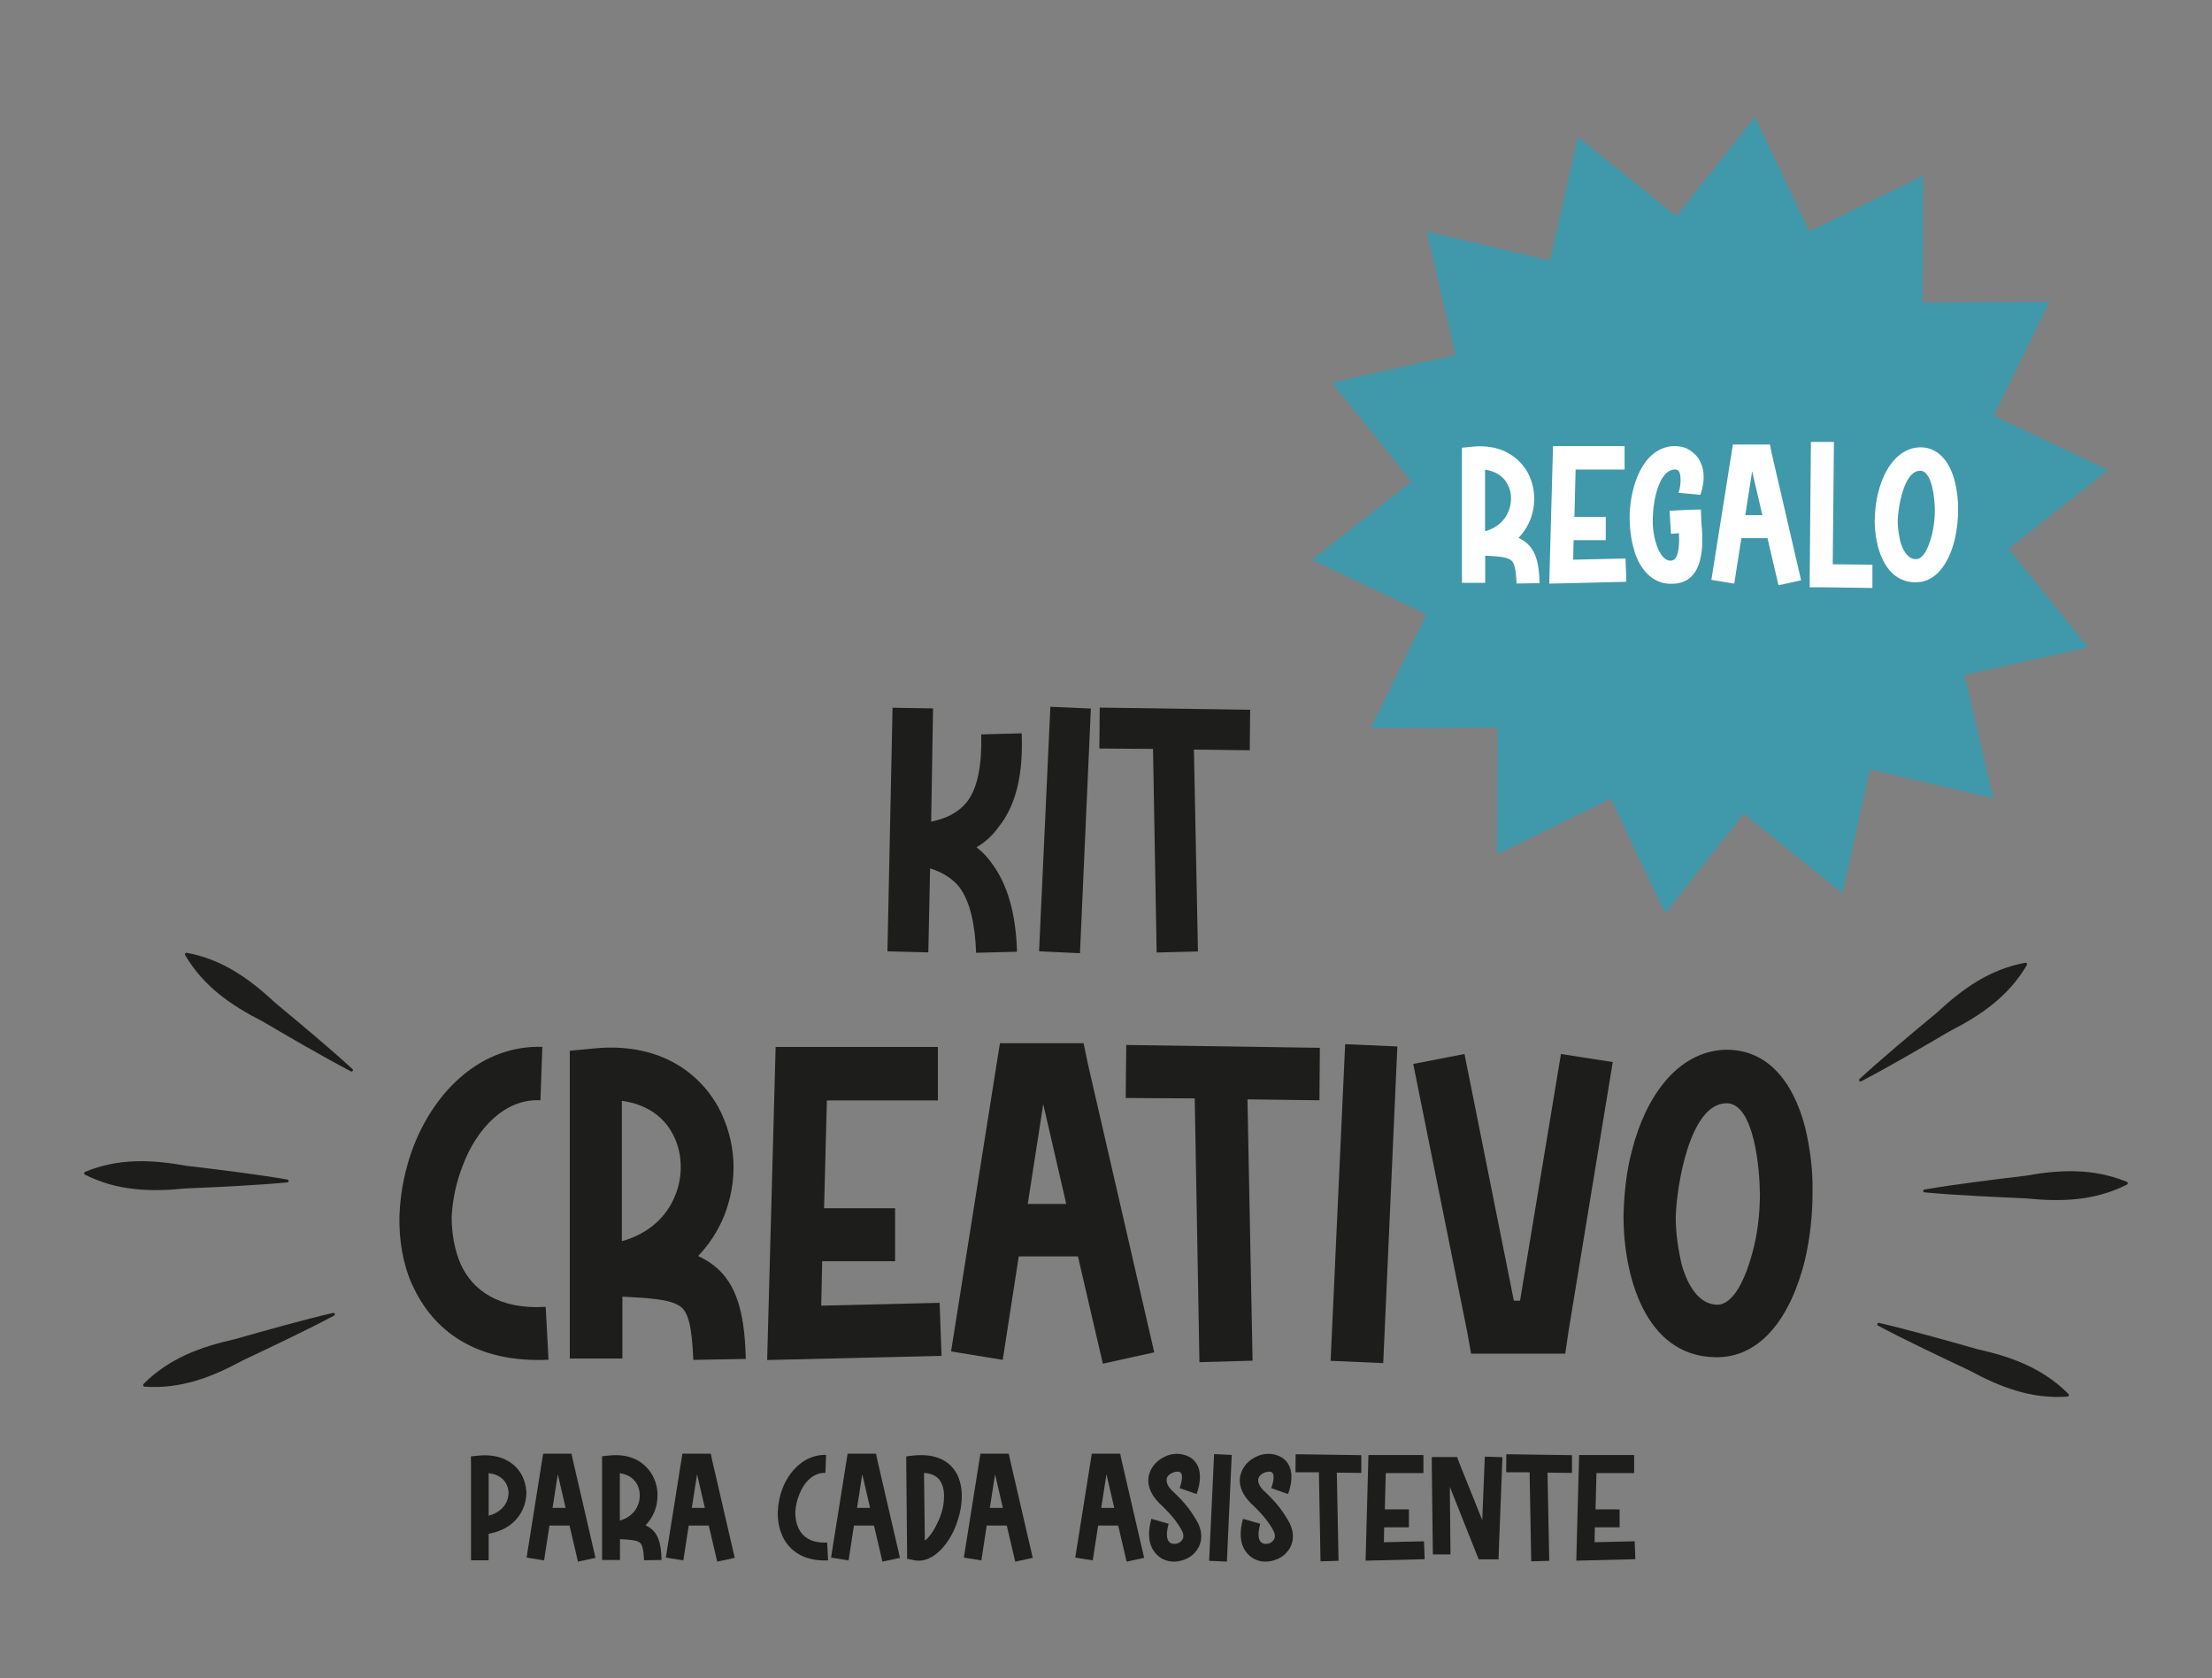<svg xmlns="http://www.w3.org/2000/svg" id="a" viewBox="0 0 164.41 124.72"><rect x="0" y="0" width="164.41" height="124.72" fill="#808080" stroke="none"/><path d="m72.55,70.79c-.08-2.09-.43-3.77-1.25-4.88-.51-.62-1.22-1.09-2.17-1.38l-.13,6.24-3.04-.08.38-18.1,3.01.05-.14,8.41c1.25-.24,2.09-.76,2.66-1.46.84-1.11,1.11-2.82,1.06-5.02l3.01-.08c.11,2.88-.35,5.26-1.71,6.95-.43.62-1,1.14-1.65,1.52.41.32.79.7,1.08,1.11,1.28,1.68,1.85,3.93,1.93,6.65l-3.04.08Z" fill="#1d1d1b"></path><path d="m77.23,70.7l.84-18.18,3.01.13-.81,18.18-3.04-.14Z" fill="#1d1d1b"></path><path d="m85.97,70.79l-.27-15.14-3.99-.03.03-3.04,11.18.16-.03,3.01-4.15-.05.3,15-3.07.08Z" fill="#1d1d1b"></path><path d="m36.32,115.94h-1.31v-7.12s-.01-.6-.01-.6l.6-.06c1.55-.14,2.61.47,3.14,1.37.22.39.35.83.38,1.28.02.45-.07.9-.25,1.31-.39.89-1.23,1.62-2.55,1.85v1.97Zm1.48-5.08c-.08-.82-.65-1.3-1.48-1.39v3.16c.69-.19,1.13-.58,1.34-1.04.09-.22.15-.47.14-.73Z" fill="#1d1d1b"></path><path d="m42.96,116.05l-.63-2.69h-1.49l-.4,2.59-1.3-.21,1.23-7.72h2.11l.11.52,1.67,7.22-1.29.28Zm-1.5-6.5l-.39,2.5h.97l-.58-2.5Z" fill="#1d1d1b"></path><path d="m47.87,115.96c-.04-.82-.12-1.21-.34-1.35-.25-.17-.72-.2-1.45-.24v1.55h-1.33v-7.71l.6-.06c1.55-.15,2.61.52,3.14,1.47.23.41.36.88.38,1.35.02.47-.06.95-.24,1.38-.15.37-.37.7-.65.99.09.05.19.09.27.15.64.41.9,1.14.92,2.43l-1.31.02Zm-.53-5.68c-.22-.41-.65-.72-1.27-.81v3.52c.69-.19,1.14-.63,1.34-1.14.11-.25.15-.53.14-.81-.01-.27-.08-.53-.21-.77Z" fill="#1d1d1b"></path><path d="m53.31,116.05l-.63-2.69h-1.49l-.4,2.59-1.3-.21,1.23-7.72h2.11l.11.52,1.67,7.22-1.29.28Zm-1.5-6.5l-.39,2.5h.97l-.58-2.5Z" fill="#1d1d1b"></path><path d="m58.13,114.07c-.24-.53-.33-1.13-.32-1.73.02-.6.14-1.18.35-1.74.56-1.42,1.73-2.53,3.24-2.49l-.05,1.34c-.89-.05-1.6.7-1.95,1.62-.17.41-.26.85-.29,1.29,0,.43.07.83.23,1.18.3.66.97,1.15,2.14,1.08l.07,1.33c-1.82.08-2.91-.72-3.43-1.88Z" fill="#1d1d1b"></path><path d="m65.59,116.05l-.63-2.69h-1.49l-.4,2.59-1.3-.21,1.23-7.72h2.11l.11.52,1.67,7.22-1.29.28Zm-1.5-6.5l-.39,2.5h.97l-.58-2.5Z" fill="#1d1d1b"></path><path d="m67.42,115.83v-.54l-.06-6.48v-.59s.59-.07.59-.07c1.68-.15,2.68.44,3.19,1.41.31.62.4,1.37.32,2.13-.07.71-.3,1.46-.6,2.11-.66,1.37-1.78,2.37-2.9,2.14l-.53-.11Zm2.24-2.62c.26-.52.44-1.1.49-1.66.05-.53,0-1.02-.2-1.39-.2-.39-.59-.67-1.27-.71l.06,5.03c.32-.24.66-.72.92-1.28Z" fill="#1d1d1b"></path><path d="m75.46,116.05l-.63-2.69h-1.49l-.4,2.59-1.3-.21,1.23-7.72h2.11l.11.52,1.67,7.22-1.29.28Zm-1.5-6.5l-.39,2.5h.97l-.58-2.5Z" fill="#1d1d1b"></path><path d="m83.74,116.05l-.63-2.69h-1.49l-.4,2.59-1.3-.21,1.23-7.72h2.11l.11.52,1.67,7.22-1.29.28Zm-1.5-6.5l-.39,2.5h.97l-.58-2.5Z" fill="#1d1d1b"></path><path d="m87.82,114.49c.14-.15.2-.39.05-.7-.14-.3-.37-.62-.59-.91-.27-.34-.57-.66-.88-.96-1.37-1.21-1.22-2.37-.57-3.13.28-.31.65-.54,1.05-.67.4-.12.84-.12,1.24.02.85.28,1.42,1.18.82,2.88l-1.26-.44c.27-.78.19-1.12,0-1.2-.12-.05-.27-.02-.41.01-.17.06-.33.14-.45.28-.2.24-.19.69.45,1.24.38.36.72.72,1.04,1.13.28.37.53.76.75,1.17.41.89.22,1.65-.26,2.17-.33.38-.84.59-1.34.65-.53.05-1.08-.09-1.49-.52-.5-.5-.76-1.35-.39-2.65l1.28.37c-.21.75-.14,1.17.05,1.36.11.11.27.14.43.13.19-.01.37-.1.49-.24Z" fill="#1d1d1b"></path><path d="m89.87,115.98l.37-7.93,1.31.06-.36,7.93-1.33-.06Z" fill="#1d1d1b"></path><path d="m94.62,114.49c.14-.15.2-.39.05-.7-.14-.3-.37-.62-.59-.91-.27-.34-.57-.66-.88-.96-1.37-1.21-1.22-2.37-.57-3.13.28-.31.65-.54,1.05-.67.4-.12.84-.12,1.24.02.85.28,1.42,1.18.82,2.88l-1.25-.44c.27-.78.19-1.12,0-1.2-.12-.05-.27-.02-.41.01-.17.06-.33.14-.45.28-.2.24-.19.69.45,1.24.38.36.72.72,1.04,1.13.28.37.53.76.75,1.17.41.89.23,1.65-.26,2.17-.33.38-.84.59-1.34.65-.53.05-1.08-.09-1.49-.52-.5-.5-.76-1.35-.39-2.65l1.28.37c-.21.75-.14,1.17.05,1.36.11.11.27.14.43.13.19-.01.37-.1.48-.24Z" fill="#1d1d1b"></path><path d="m98.15,116.01l-.12-6.61h-1.74s.01-1.34.01-1.34l4.88.07v1.32s-1.82-.02-1.82-.02l.13,6.55-1.34.04Z" fill="#1d1d1b"></path><path d="m101.5,115.96l.21-7.84h4.09v1.34h-2.8l-.07,2.7h1.79v1.33h-1.84l-.02,1.11,2.98-.07.05,1.33-4.39.11Z" fill="#1d1d1b"></path><path d="m111.38,115.87h-1.47l-.17-.41-1.98-4.98.05,5.03h-1.31l-.08-6.58v-.66h1.88l.16.43,1.71,4.26.19-4.72,1.31.04-.27,6.97-.02.64Z" fill="#1d1d1b"></path><path d="m113.81,116.01l-.12-6.61h-1.74s.01-1.34.01-1.34l4.88.07v1.32s-1.82-.02-1.82-.02l.13,6.55-1.34.04Z" fill="#1d1d1b"></path><path d="m117.16,115.96l.21-7.84h4.09v1.34h-2.8l-.07,2.7h1.79v1.33h-1.84l-.02,1.11,2.98-.07.05,1.33-4.39.11Z" fill="#1d1d1b"></path><path d="m30.63,95.46c-.7-1.58-.98-3.34-.94-5.13.07-1.79.42-3.51,1.05-5.16,1.64-4.21,5.1-7.52,9.57-7.38l-.14,3.97c-2.62-.14-4.72,2.07-5.76,4.81-.49,1.23-.77,2.53-.84,3.83,0,1.26.21,2.46.66,3.51.88,1.97,2.87,3.41,6.33,3.2l.21,3.93c-5.38.25-8.59-2.14-10.13-5.58Z" fill="#1d1d1b"></path><path d="m51.53,101.05c-.1-2.42-.35-3.58-1.01-4-.73-.49-2.13-.59-4.26-.7v4.6h-3.91v-22.87l1.78-.17c4.58-.46,7.69,1.54,9.26,4.36.66,1.23,1.05,2.6,1.12,4,.07,1.4-.18,2.81-.7,4.11-.45,1.09-1.08,2.07-1.92,2.95.28.14.56.28.81.45,1.88,1.23,2.65,3.37,2.73,7.2l-3.88.07Zm-1.57-16.86c-.67-1.23-1.92-2.14-3.74-2.39v10.43c2.03-.56,3.35-1.86,3.95-3.37.32-.74.46-1.58.42-2.39-.03-.81-.24-1.58-.63-2.28Z" fill="#1d1d1b"></path><path d="m57.02,101.05l.63-23.25h12.06v3.97h-8.25l-.21,8.01h5.28v3.94h-5.42l-.07,3.3,8.8-.21.14,3.94-12.96.31Z" fill="#1d1d1b"></path><path d="m81.97,101.33l-1.85-7.97h-4.4l-1.19,7.69-3.84-.63,3.63-22.9h6.22l.32,1.54,4.93,21.43-3.81.84Zm-4.43-19.28l-1.15,7.41h2.86l-1.71-7.41Z" fill="#1d1d1b"></path><path d="m89.15,101.22l-.35-19.6-5.13-.03.04-3.94,14.39.21-.03,3.9-5.35-.07.38,19.42-3.95.11Z" fill="#1d1d1b"></path><path d="m98.9,101.12l1.08-23.53,3.88.17-1.05,23.53-3.91-.17Z" fill="#1d1d1b"></path><path d="m116.33,100.59h-6.99l-.28-1.58-4.02-19.95,3.81-.74,3.67,18.33h.46l3.04-18.33,3.85.6-3.29,20.02-.24,1.65Z" fill="#1d1d1b"></path><path d="m120.67,90.37c.04-1.65.21-3.34.63-4.88,1.01-4,3.35-7.27,6.78-7.48,3.18-.14,5.17,2.25,6.08,5.73.38,1.58.59,3.19.56,4.85,0,1.68-.18,3.37-.56,5.02-1.01,4.11-3.21,7.34-6.71,7.24-5.24-.11-6.78-6.18-6.78-10.47Zm10.13-1.79c0-1.48-.38-6.67-2.51-6.6-2.73.07-3.67,6.21-3.74,8.43,0,1.23.18,2.43.46,3.62.49,1.65,1.33,2.88,2.59,2.92,1.22.03,2.16-1.86,2.76-4.29.32-1.33.45-2.7.45-4.07Z" fill="#1d1d1b"></path><line x1="138.27" y1="80.26" x2="150.59" y2="71.62" fill="#fff"></line><path d="m138.21,80.18c1.61-1.48,4.03-3.51,5.74-4.92,1.9-1.77,3.92-3.23,6.58-3.72.09-.02.17.09.12.17-1.37,2.34-3.43,3.74-5.74,4.92-1.92,1.13-4.63,2.71-6.58,3.72-.1.06-.21-.09-.12-.17h0Z" fill="#1d1d1b"></path><line x1="143.04" y1="88.49" x2="158.08" y2="87.93" fill="#fff"></line><path d="m143.04,88.39c2.15-.37,5.29-.76,7.49-1.02,2.56-.46,5.04-.58,7.55.45.09.03.1.17,0,.21-2.42,1.22-4.91,1.28-7.49,1.02-2.22-.1-5.36-.24-7.55-.45-.12,0-.13-.19,0-.21h0Z" fill="#1d1d1b"></path><line x1="139.61" y1="98.4" x2="153.71" y2="103.67" fill="#fff"></line><path d="m139.65,98.3c2.13.49,5.17,1.34,7.3,1.95,2.53.56,4.88,1.41,6.79,3.33.07.07.02.19-.07.2-2.7.19-5.02-.71-7.3-1.95-2.02-.95-4.85-2.29-6.79-3.33-.1-.05-.04-.23.07-.2h0Z" fill="#1d1d1b"></path><line x1="26.14" y1="79.53" x2="13.82" y2="70.88" fill="#fff"></line><path d="m26.08,79.61c-1.94-1.01-4.67-2.6-6.58-3.72-2.31-1.18-4.37-2.58-5.74-4.92-.05-.08.03-.19.12-.17,2.66.49,4.68,1.95,6.58,3.72,1.71,1.42,4.12,3.43,5.74,4.92.09.08-.01.23-.12.17h0Z" fill="#1d1d1b"></path><line x1="21.37" y1="87.76" x2="6.33" y2="87.19" fill="#fff"></line><path d="m21.36,87.86c-2.18.21-5.33.36-7.55.45-2.58.26-5.07.2-7.49-1.02-.09-.04-.08-.18,0-.21,2.5-1.04,4.99-.91,7.55-.45,2.21.26,5.33.64,7.49,1.02.12.02.11.2,0,.21h0Z" fill="#1d1d1b"></path><line x1="24.8" y1="97.66" x2="10.7" y2="102.94" fill="#fff"></line><path d="m24.83,97.76c-1.93,1.03-4.78,2.38-6.79,3.33-2.28,1.24-4.6,2.14-7.3,1.95-.09,0-.14-.13-.07-.2,1.91-1.92,4.25-2.76,6.79-3.33,2.14-.61,5.16-1.46,7.3-1.95.11-.03.18.14.07.2h0Z" fill="#1d1d1b"></path><polygon points="148.16 59.32 138.98 57.17 136.94 66.37 129.6 60.46 123.77 67.86 119.73 59.34 111.26 63.48 111.31 54.06 101.89 54.11 106.02 45.64 97.51 41.6 104.91 35.77 99 28.43 108.19 26.38 106.05 17.21 115.22 19.36 117.27 10.16 124.6 16.07 130.44 8.67 134.48 17.19 142.95 13.05 142.89 22.48 152.32 22.42 148.18 30.89 156.69 34.93 149.29 40.77 155.21 48.1 146.01 50.15 148.16 59.32" fill="#00b0d7" opacity=".5"></polygon><path d="m112.72,43.36c-.05-1.06-.15-1.57-.45-1.76-.32-.22-.94-.26-1.88-.31v2.02h-1.73v-10.04l.79-.08c2.02-.2,3.39.68,4.09,1.91.29.54.46,1.14.49,1.76.03.62-.08,1.23-.31,1.81-.2.48-.48.91-.85,1.3.12.06.25.12.36.2.83.54,1.17,1.48,1.2,3.16l-1.71.03Zm-.69-7.41c-.29-.54-.85-.94-1.65-1.05v4.58c.89-.25,1.48-.82,1.74-1.48.14-.32.2-.69.19-1.05s-.11-.69-.28-1Z" fill="#fff"></path><path d="m115.15,43.36l.28-10.21h5.32v1.74h-3.64l-.09,3.52h2.33v1.73h-2.39l-.03,1.45,3.89-.09.06,1.73-5.72.14Z" fill="#fff"></path><path d="m121.49,40.96c-.28-.85-.39-1.87-.36-2.85.09-1.87.86-4.66,3.07-4.95.39-.03.79,0,1.14.15.35.17.66.42.89.74.42.65.56,1.56.15,2.72l-1.62-.15c.2-.57.19-1.37.03-1.59-.03-.05-.08-.09-.14-.12-.08-.03-.15-.03-.23-.02-1.16.11-1.53,2.44-1.56,3.3-.06.8.03,1.6.25,2.25.17.54.43.96.74,1.14.09.05.18.08.29.08.49.03.62-.6.65-1.25.03-.25,0-.52,0-.79-.32.03-.59.05-.59.05l-.11-1.71s.79-.06,1.48-.08l.85-.02.03.83s.02.17.02.31c.06.49.06.99.05,1.48-.08,1.5-.56,2.99-2.45,2.9-1.36-.06-2.22-1.2-2.59-2.42Z" fill="#fff"></path><path d="m132.19,43.49l-.82-3.5h-1.94l-.53,3.38-1.7-.28,1.6-10.06h2.75l.14.68,2.18,9.41-1.68.37Zm-1.96-8.47l-.51,3.26h1.27l-.76-3.26Z" fill="#fff"></path><path d="m135.37,43.64h-.86v-.86l.09-9.94h1.71l-.09,9.09,2.95.03v1.73l-3.8-.05Z" fill="#fff"></path><path d="m139.34,38.67c.02-.72.09-1.47.28-2.14.45-1.76,1.48-3.19,2.99-3.29,1.4-.06,2.28.99,2.68,2.51.17.69.26,1.4.25,2.13,0,.74-.08,1.48-.25,2.21-.45,1.81-1.42,3.22-2.96,3.18-2.31-.05-2.99-2.72-2.99-4.6Zm4.47-.79c0-.65-.17-2.93-1.11-2.9-1.2.03-1.62,2.73-1.65,3.7,0,.54.08,1.06.2,1.59.22.72.59,1.27,1.14,1.28.54.02.96-.82,1.22-1.88.14-.59.2-1.19.2-1.79Z" fill="#fff"></path></svg>